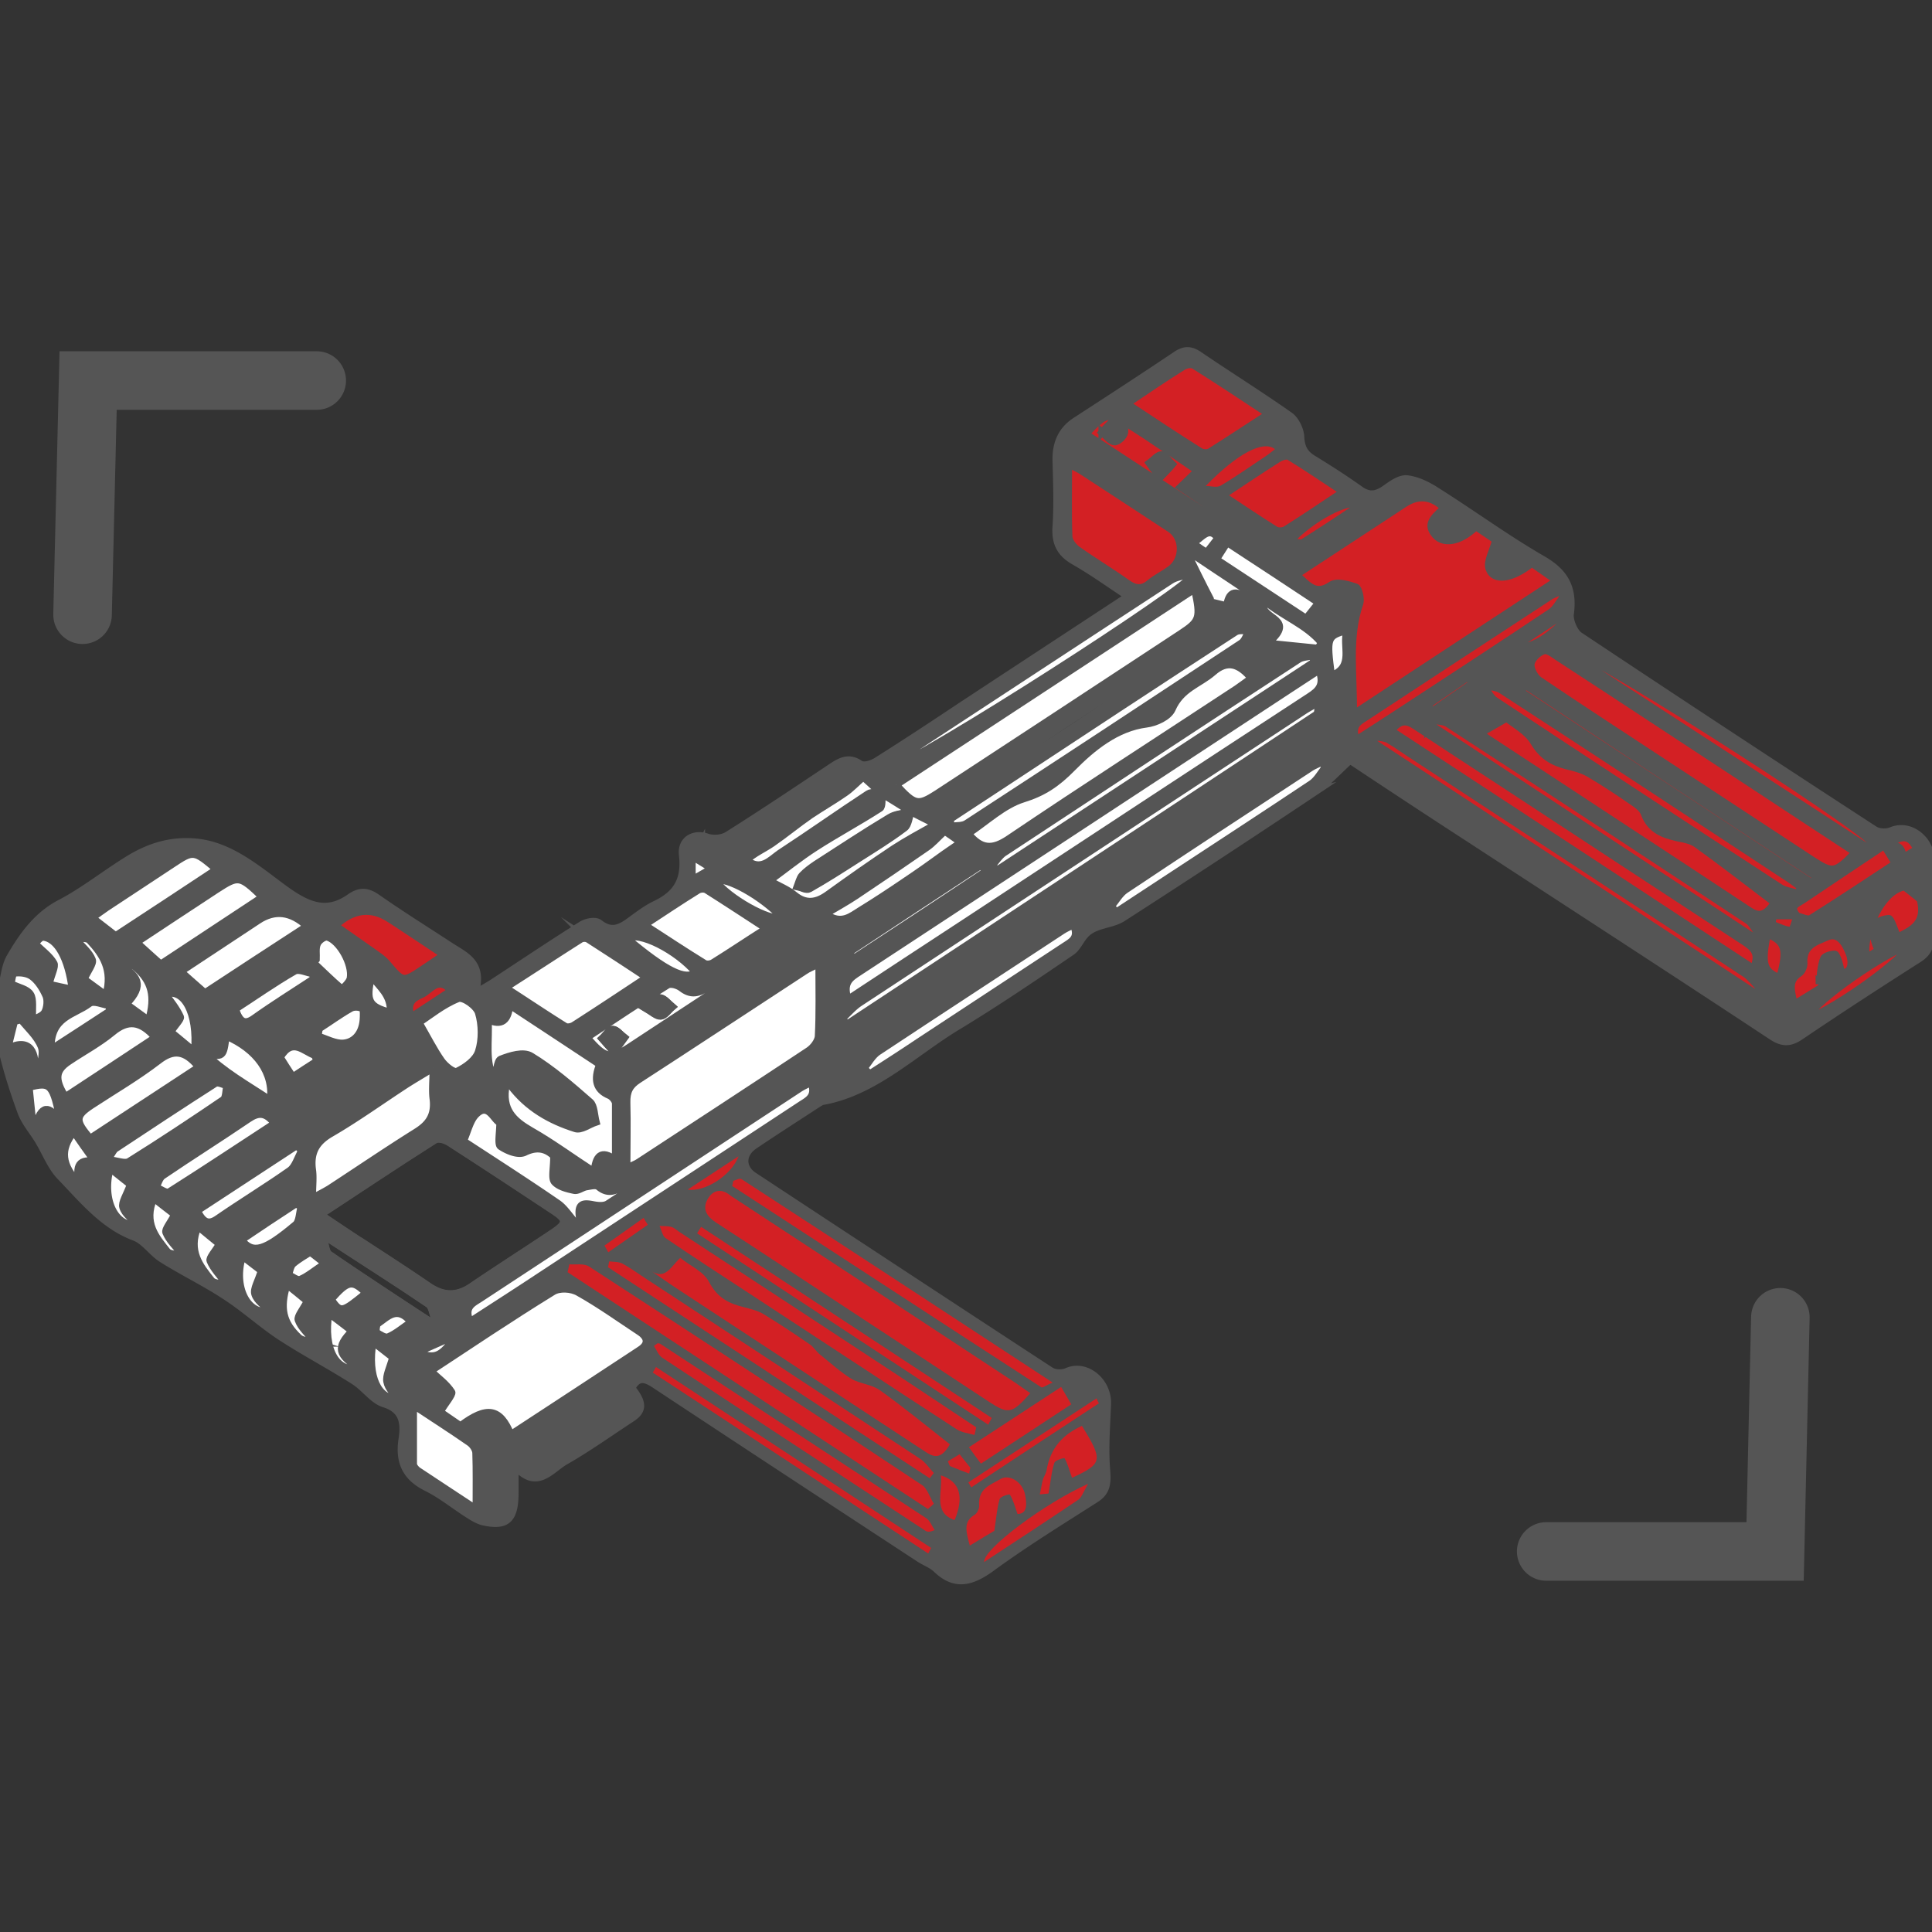 <svg xmlns="http://www.w3.org/2000/svg" id="Layer_1" data-name="Layer 1" viewBox="0 0 66 66"><rect x="0" y="0" width="66" height="66" fill="#333333" stroke="none"/><defs><style>.cls-2,.cls-5,.cls-7{stroke-miterlimit:10;stroke:#555;stroke-width:.25px}.cls-2{fill:none}.cls-5{fill:#fff}.cls-8{stroke-width:0}.cls-7,.cls-8{fill:#d32024}</style></defs><path d="M44.98 27.01q-3.3 2.205-6.63 4.35c-.27.17-.6.2-.9.32-.13.05-.27.13-.37.24-.17.18-.28.46-.47.59-1.28.87-2.56 1.74-3.88 2.54-1.51.91-2.84 2.25-4.61 2.57-.07.01-.13.06-.2.1-.72.47-1.44.93-2.15 1.41-.43.29-.44.76-.02 1.04 3.37 2.22 6.75 4.44 10.13 6.65.15.1.41.11.58.03.64-.28 1.4.33 1.37 1.12-.03.75-.09 1.51-.03 2.25.04.47 0 .76-.39 1-1.19.76-2.39 1.5-3.54 2.34-.66.48-1.24.66-1.88.04-.16-.15-.38-.23-.57-.35-3.02-1.98-6.04-3.96-9.05-5.95-.32-.21-.57-.3-.79.12.4.49.4.77 0 1.03-.75.49-1.49 1.02-2.26 1.46-.51.29-.98 1.03-1.73.17V51c0 .9-.27 1.16-1.06.99-.19-.04-.37-.15-.54-.26-.47-.3-.91-.66-1.41-.91-.67-.33-.97-.83-.84-1.66.09-.59 0-1.02-.63-1.21-.37-.12-.65-.54-1.01-.77-.83-.53-1.69-.98-2.52-1.52-.65-.43-1.24-.97-1.89-1.39-.7-.46-1.45-.82-2.15-1.26-.34-.21-.6-.62-.95-.75-1.05-.39-1.76-1.27-2.53-2.07-.32-.33-.5-.82-.75-1.23-.2-.33-.47-.63-.6-1-.27-.74-.51-1.5-.68-2.27-.1-.42-.05-.89-.04-1.33 0-.24.04-.48.09-.71.07-.33.11-.69.27-.96.44-.76.94-1.44 1.72-1.84.8-.42 1.52-1 2.3-1.48.72-.45 1.48-.68 2.32-.6 1.17.11 2.09.91 3 1.58.82.6 1.46.87 2.26.31.34-.24.6-.22.93.01.83.58 1.68 1.11 2.52 1.66.51.33 1.13.57.83 1.6.28-.17.44-.25.59-.35 1.01-.66 2.02-1.34 3.04-1.98.17-.11.49-.17.62-.06.39.31.69.18 1.03-.07.29-.21.57-.43.89-.58.66-.32 1.02-.77.92-1.67-.07-.53.38-.78.84-.62.2.07.49.05.68-.06 1.21-.76 2.4-1.56 3.6-2.36.32-.21.59-.32.94-.08.13.09.41 0 .58-.11.97-.61 1.94-1.25 2.9-1.89 1.87-1.23 3.73-2.45 5.68-3.73-.65-.43-1.22-.84-1.83-1.19-.46-.26-.67-.59-.63-1.19.05-.75.02-1.51 0-2.27-.01-.61.21-1.05.68-1.35 1.14-.74 2.28-1.48 3.41-2.24.28-.19.5-.2.79 0 1.03.7 2.09 1.36 3.11 2.08.18.13.35.46.36.71.02.39.15.59.43.76.54.33 1.07.67 1.59 1.04.3.22.54.2.84 0 .24-.17.52-.38.77-.36.36.04.72.22 1.04.43 1.19.75 2.35 1.6 3.56 2.3.74.42 1.11.93.98 1.89-.03.22.14.61.31.73q5.025 3.345 10.08 6.63c.15.1.41.11.58.04.66-.28 1.41.33 1.36 1.12-.04.75-.09 1.51-.03 2.26.04.48-.02.76-.4 1-1.35.86-2.69 1.73-4.02 2.63-.35.24-.61.26-.98.02-3.42-2.26-6.85-4.48-10.28-6.72-1.42-.92-2.83-1.85-4.14-2.72-.46.42-.79.79-1.18 1.05Zm-13.17 7.18c-.37.23-.72.48-1.08.73.03.05.05.1.08.15 1.17-.82 2.34-1.64 3.52-2.45.63-.37 1.26-.73 1.89-1.1-.03-.07-.07-.13-.1-.2-.59.44-1.19.87-1.78 1.31-.84.52-1.69 1.04-2.53 1.57Zm30.04-2.81c.97-.61 1.93-1.25 2.89-1.88-.14-.23-.26-.43-.38-.62.25.06.6-.15.65.42.18-.11.33-.2.48-.29-.34-.71-.74-.28-1.11-.12-.94.62-1.88 1.24-2.82 1.88-.17.11-.45.2-.18.52h-.8c-.01.1-.03.2-.04.3.22.08.44.2.66.21.06 0 .13-.31.2-.48.15.03.35.14.46.08Zm-32.36-4.85c-.26.23-.43.41-.62.54-.39.27-.79.5-1.18.76-.45.31-.87.66-1.32.97-.28.19-.6.33-.87.57.49.4.81 0 1.14-.23 1.01-.66 2.01-1.37 3.02-2.03.12-.08.31-.01.47-.02-.02.18 0 .46-.08.51-.73.47-1.48.87-2.21 1.34-.53.34-1.02.74-1.57 1.14.35.19.63.3.86.49.39.32.75.26 1.13-.01.75-.54 1.5-1.07 2.27-1.58.43-.28.88-.52 1.43-.83-.34-.17-.6-.3-.87-.44l.02.02c-.33-.21-.66-.42-1-.62-.24-.22-.49-.44-.64-.58Zm23.7-6.69c-.34-.24-.6-.42-.86-.6-.67.54-1.31.64-1.46.18-.08-.23.13-.59.23-.97-.14-.1-.42-.28-.68-.46-.57.55-1.16.63-1.44.22-.18-.27-.11-.46.36-.85q-.64-.63-1.37-.15c-1.21.79-2.42 1.59-3.69 2.42.4.35.65.73 1.19.36.2-.14.58-.02.85.07.09.03.18.4.13.55-.41 1.19-.2 2.39-.22 3.79 2.4-1.58 4.63-3.04 6.96-4.57ZM12.33 42.41c.78.51 1.56 1.01 2.33 1.54.48.32.93.34 1.42.02.94-.64 1.9-1.25 2.84-1.88.44-.3.45-.43.03-.71-1.19-.79-2.39-1.58-3.6-2.36-.14-.09-.37-.16-.49-.09-1.28.81-2.55 1.66-3.92 2.56.52.35.95.64 1.38.92Zm3.11 5.15c.04.07-.24.41-.4.67.19.13.45.31.7.48.9-.68 1.35-.61 1.72.3 1.48-.97 2.95-1.93 4.42-2.9.29-.19.27-.41 0-.6-.7-.46-1.38-.95-2.11-1.36-.24-.14-.65-.17-.88-.02-1.43.88-2.84 1.83-4.18 2.71.27.25.55.45.73.73Zm6.36-7.85c1.94-1.27 3.89-2.54 5.82-3.82.15-.1.32-.32.33-.49.04-.79.02-1.58.02-2.48-.22.11-.36.16-.49.25-1.9 1.24-3.79 2.49-5.69 3.72-.29.19-.4.4-.39.78.02.71 0 1.42 0 2.24.2-.1.3-.13.39-.19Zm38.35-12.72c-2.32-1.52-4.63-3.05-6.95-4.56-.15-.1-.35-.26-.48-.21-.18.06-.4.26-.43.45-.03.16.13.46.28.56 1.34.91 2.7 1.79 4.05 2.68 1.76 1.15 3.51 2.31 5.27 3.46.71.46.79.45 1.48-.26-1.08-.71-2.15-1.41-3.21-2.11ZM34.68 47.25c-3.22-2.12-6.43-4.23-9.65-6.34-.03-.02-.07-.04-.09-.06-.31-.26-.61-.19-.79.15-.18.35.02.59.31.78 1.57 1.02 3.14 2.06 4.71 3.09 1.54 1.01 3.08 2.02 4.61 3.03.66.43.78.41 1.4-.29-.17-.12-.34-.24-.5-.35ZM32 27.12c2.78-1.82 5.57-3.65 8.35-5.48.64-.42.68-.53.46-1.52-3.4 2.23-6.78 4.45-10.2 6.69.64.7.75.72 1.39.31Zm.93 4.42c3.93-2.58 7.86-5.17 11.8-7.74.31-.2.53-.4.33-.91-.7.46-1.38.9-2.06 1.35-4.55 2.99-9.11 5.98-13.66 8.97-.29.19-.57.36-.37.93 1.35-.89 2.66-1.75 3.96-2.6Zm-11.9 8.09V37.7c0-.1-.12-.24-.21-.28-.46-.19-.54-.54-.33-1.06-1.01-.67-2.02-1.33-3.08-2.03-.05.54-.28.72-.74.5.05.74-.13 1.43.23 2.08.06-.25.08-.66.2-.72.33-.13.78-.27 1.04-.11.71.43 1.37 1 2.02 1.57.14.12.14.45.2.68-.24.08-.51.29-.71.22-.85-.27-1.63-.7-2.22-1.49-.02-.03-.1 0-.14 0-.17.85.26 1.23.85 1.57.72.41 1.4.91 2.18 1.42.05-.56.23-.79.73-.42Zm15.49-21.31c0 .16.15.35.28.45.56.4 1.15.75 1.71 1.15.28.2.51.23.78 0 .22-.18.47-.3.69-.46.47-.33.48-1.09 0-1.4-.99-.65-1.98-1.3-2.98-1.95-.13-.09-.28-.15-.52-.28 0 .92-.02 1.71.01 2.5Zm21.45 10.52c-.18-.13-.43-.18-.65-.22-.48-.11-.93-.25-1.15-.84-.06-.16-.24-.29-.39-.39-.49-.34-.99-.67-1.5-.97-.23-.13-.49-.2-.75-.26-.46-.12-.83-.31-1.13-.81-.22-.37-.65-.59-.93-.82l-.89.51c.06.05.16.15.28.22 2.95 1.94 5.9 3.87 8.85 5.82.3.2.55.3.91-.24-.91-.69-1.77-1.36-2.66-2ZM30.07 47.5c-.29-.21-.68-.22-.99-.4-.37-.23-.71-.54-1.06-.82-.13-.1-.22-.26-.35-.35-.52-.36-1.05-.71-1.59-1.04-.2-.12-.43-.17-.65-.23-.5-.12-.91-.3-1.21-.87-.19-.36-.64-.54-.98-.82-.3.27-.5.75-.96.47.29.2.57.4.86.59 2.82 1.85 5.63 3.7 8.45 5.55.3.2.55.3.86-.24-.79-.62-1.57-1.26-2.38-1.84Zm4.39-18.83c2.58-1.74 5.19-3.42 7.79-5.13.16-.11.32-.23.5-.36-.43-.51-.83-.63-1.31-.21-.47.41-1.09.55-1.4 1.26-.12.27-.56.47-.88.51-1.02.13-1.85.81-2.53 1.5-.54.55-1 .85-1.68 1.06-.67.21-1.25.77-1.87 1.18.45.56.84.56 1.39.19Zm25.43 4.42c.24-.53-.01-.72-.31-.92-2.8-1.83-5.6-3.67-8.4-5.51-.95-.62-1.9-1.24-2.85-1.87-.29-.19-.52-.21-.81.17 4.15 2.72 8.26 5.42 12.38 8.13ZM31.51 50.74c-3.78-2.51-7.58-5-11.38-7.47-.18-.12-.45-.06-.68-.08l-.06.27c4.1 2.7 8.21 5.39 12.31 8.09.07-.06.14-.12.2-.18-.13-.21-.22-.51-.39-.63ZM41 15.42c.09.06.25.07.34.02.64-.4 1.27-.82 2.01-1.3-.91-.6-1.72-1.14-2.55-1.66-.1-.06-.28-.02-.39.05-.61.38-1.21.79-1.91 1.26.89.59 1.69 1.12 2.5 1.63ZM20.09 32.08a.28.28 0 0 0-.25 0c-.82.52-1.64 1.06-2.58 1.66.76.49 1.4.92 2.04 1.32.07.05.22.02.3-.03.81-.52 1.61-1.05 2.5-1.64-.72-.48-1.37-.9-2.02-1.32Zm-6.21 4.97c-.86.56-1.69 1.16-2.57 1.67-.48.28-.71.63-.63 1.24.04.27 0 .56 0 .97.26-.14.44-.23.6-.33.98-.64 1.95-1.3 2.94-1.92.42-.26.66-.56.59-1.14-.04-.31 0-.63 0-1.07-.37.23-.65.39-.93.57ZM44.52 24.3c-5.06 3.32-10.11 6.64-15.16 9.96-.21.14-.39.35-.58.53.05.07.1.14.14.21 5.35-3.53 10.7-7.05 16.05-10.59.06-.04.05-.21.09-.42-.24.13-.39.21-.54.31ZM18.49 43.57c2.95-1.94 5.91-3.88 8.86-5.82.24-.16.55-.28.36-.78-.14.08-.29.14-.42.23-3.64 2.39-7.27 4.78-10.91 7.17-.25.16-.54.29-.32.79.82-.53 1.63-1.05 2.43-1.58Zm-.56-4.21c-.22.11-.59-.04-.83-.2-.1-.07-.02-.47-.02-.81-.21-.08-.39-.69-.8-.3-.22.2-.3.59-.45.93 1.07.7 2.15 1.39 3.21 2.12.24.16.41.44.65.71.01-.02.13-.14.11-.22-.08-.51.16-.49.47-.43.16.03.36.05.49-.03 2.35-1.53 4.7-3.08 7.05-4.62.05-.04.1-.09.08-.26-.18.09-.37.16-.53.27-1.99 1.31-3.98 2.61-5.97 3.93-.3.2-.58.39-.94.09-.09-.08-.29-.02-.43 0-.14.03-.28.15-.41.12-.24-.05-.52-.12-.67-.29-.1-.13-.02-.45-.02-.85-.23-.23-.54-.38-1.01-.15Zm42.04-5.42c.05-.06.09-.13.14-.19-.16-.16-.3-.36-.48-.48-3.76-2.48-7.53-4.95-11.3-7.42-.3-.19-.58-.4-.89-.58-.14-.08-.3-.07-.46-.11-.02.07-.04.14-.06.2 4.35 2.85 8.69 5.71 13.04 8.56ZM43.58 18.11c.09.05.26.04.35-.02.62-.39 1.24-.81 1.96-1.29-.68-.45-1.25-.84-1.84-1.2-.09-.06-.28 0-.4.08-.6.38-1.18.77-1.89 1.24.68.45 1.24.83 1.82 1.19ZM30.76 47.05c-2.52-1.66-5.04-3.31-7.56-4.96-.09-.06-.18-.15-.28-.17-.12-.03-.26-.02-.39-.03.07.14.1.34.2.41.91.62 1.83 1.22 2.75 1.82 2.4 1.57 4.79 3.15 7.19 4.71.18.12.41.14.62.2l.06-.26zm30.3-17.08c-3.25-2.14-6.5-4.28-9.76-6.4-.17-.11-.41-.11-.61-.16.13.18.23.42.4.53 3.23 2.14 6.47 4.26 9.71 6.37.19.13.44.15.66.22.02-.08.03-.17.05-.25-.15-.11-.29-.22-.45-.32Zm-37 2.95c.08.05.22.03.3-.02.58-.36 1.14-.74 1.82-1.17-.74-.48-1.39-.91-2.04-1.32-.08-.05-.22-.04-.3.01-.58.36-1.15.74-1.82 1.18.74.48 1.39.91 2.04 1.31Zm8.98-4.8c3.13-2.04 6.25-4.09 9.37-6.15.12-.08.18-.28.26-.43-.16.01-.35-.03-.47.05-2.68 1.74-5.35 3.5-8.02 5.26-.57.38-1.15.75-1.72 1.13 0 .08.02.16.03.24.19-.03.4 0 .55-.11ZM31.76 50.5c.05-.06.09-.12.14-.18-.15-.16-.28-.36-.46-.48-3.11-2.05-6.22-4.09-9.33-6.13-.28-.18-.55-.38-.84-.54-.13-.07-.3-.06-.46-.08-.01.07-.03.14-.04.21l10.99 7.21Zm28.15-18.49.13-.16c-.1-.14-.19-.32-.32-.41-3.41-2.25-6.83-4.5-10.26-6.73-.14-.09-.33-.08-.5-.12l-.06.2c3.67 2.41 7.33 4.82 11 7.23ZM35.57 47.39s.15-.06.39-.16c-3.62-2.37-7.12-4.67-10.63-6.95-.06-.04-.18.03-.28.06-.01.06-.02.12-.04.18 3.52 2.29 7.03 4.59 10.55 6.87Zm9.32-24.78c-.02-.07-.05-.14-.07-.21-.16.04-.35.04-.48.13-3.36 2.19-6.72 4.4-10.07 6.61-.14.1-.25.27-.37.41.05.06.09.13.14.19 3.62-2.38 7.24-4.75 10.86-7.13Zm18.84 6.29s.15-.06.24-.1c-.48-.66-10.4-7.03-10.81-6.78 3.52 2.29 7.05 4.59 10.58 6.88Zm-23.1-9.12c-.01-.05-.03-.11-.04-.16-.2.07-.42.09-.6.21-3.02 1.97-6.04 3.96-9.06 5.94-.32.21-.63.43-.94.64.43.19 9.48-5.59 10.64-6.63ZM16.26 49.64c0-.13-.12-.3-.23-.37-.59-.41-1.2-.8-1.91-1.27v2.01c0 .09.11.21.2.26.6.4 1.2.79 1.94 1.28 0-.74.01-1.33-.01-1.91ZM7 33.92c1.13-.74 2.3-1.51 3.49-2.28q-.82-.76-1.67-.2c-.86.57-1.73 1.14-2.65 1.75.32.28.55.49.84.74Zm.39-3.53c-.9.59-1.79 1.18-2.73 1.8.28.26.53.48.83.75 1.12-.74 2.29-1.51 3.47-2.29-.78-.75-.82-.75-1.58-.26Zm15.23 15.99c2.99 1.98 5.99 3.94 8.99 5.91.07.05.16.05.32-.02-.09-.13-.16-.32-.28-.4-3.03-1.99-6.06-3.97-9.09-5.96-.03-.02-.07-.02-.1-.02l-.12.09c.09.14.16.32.28.4ZM40.1 29.87c1.57-1.03 3.15-2.06 4.71-3.1.19-.13.31-.37.47-.56-.05-.06-.09-.12-.14-.17-.12.06-.25.11-.36.18-2.12 1.39-4.23 2.77-6.34 4.18-.19.13-.32.37-.48.56.06.07.12.14.19.2.65-.43 1.3-.85 1.95-1.28Zm-27.31 2.69c.15.11.31.21.43.36.55.64.54.65 1.24.18.2-.13.4-.27.71-.48-.46-.31-.86-.57-1.25-.83-.2-.13-.4-.27-.61-.4q-.95-.62-1.86.23c.46.32.9.63 1.34.94Zm18.59 3.04 4.99-3.28c.23-.15.51-.28.3-.73-.13.07-.26.12-.38.2-2.1 1.38-4.2 2.75-6.3 4.14-.19.13-.32.37-.47.56.06.07.12.13.19.2.56-.36 1.12-.72 1.67-1.09Zm16.31-11.2c1.76-1.15 3.52-2.3 5.27-3.47.19-.12.31-.37.46-.56l-.13-.16c-.12.06-.26.1-.37.18-2.1 1.37-4.2 2.75-6.3 4.13-.24.15-.48.3-.28.77.47-.3.91-.59 1.36-.88ZM3.95 31.97c1.12-.73 2.27-1.49 3.45-2.27-.78-.66-.79-.66-1.53-.17s-1.49.98-2.23 1.47c-.15.1-.29.21-.49.35zm36.39-15.33c.22-.22.37-.36.58-.56-.49-.33-.95-.65-1.41-.96-.31-.21-.62-.41-.93-.61-.68-.44-.81-.41-1.48.32 2.16 1.41 4.29 2.81 6.43 4.21.04-.07.07-.14.11-.21-1.07-.71-2.14-1.43-3.28-2.19ZM26.82 31.98c-.89.58-1.78 1.15-2.65 1.75-.31.21-.57.27-.89.02-.13-.1-.37-.17-.48-.1-.92.57-1.83 1.18-2.75 1.79.61.72.8.76 1.46.33 1.83-1.2 3.66-2.41 5.49-3.62.11-.08.22-.18.32-.26-.02-.04-.04-.09-.06-.13-.15.07-.3.13-.44.22ZM5.4 36.23c-.73.56-1.51 1.01-2.27 1.51-.56.37-.58.53-.05 1.14 1.22-.8 2.45-1.61 3.72-2.44-.48-.59-.88-.61-1.39-.21Zm9.68.01c.13.18.42.42.54.36.29-.14.64-.39.73-.68.13-.4.12-.92 0-1.32-.07-.24-.53-.56-.7-.49-.51.2-.97.58-1.34.82.3.52.51.94.77 1.31Zm44.81-1.64c.03-.07.07-.13.1-.2-4.49-2.94-8.97-5.89-13.46-8.83-.03.07-.07.13-.1.2 4.49 2.94 8.97 5.89 13.46 8.83Zm-56.05.67c-.46.38-.99.66-1.48.99-.47.31-.51.61-.13 1.22 1.01-.66 2.02-1.33 3.08-2.03-.5-.58-.94-.63-1.47-.19ZM52.08 23.4l-.12.24c3.32 2.18 6.64 4.36 9.95 6.54l.12-.24c-3.32-2.18-6.63-4.36-9.95-6.55ZM33.76 48.67c.04-.08.08-.16.12-.23-3.31-2.18-6.62-4.35-9.93-6.53-.05.08-.09.15-.14.23 3.32 2.18 6.63 4.36 9.95 6.54ZM4.4 39.68c1.09-.68 2.16-1.39 3.22-2.11.09-.06.09-.32.12-.49-.13-.03-.31-.13-.4-.07-1.14.73-2.28 1.48-3.41 2.23-.06.04-.09.12-.26.38.34.03.58.15.73.06Zm27.42-11.95c.5.06 9-5.48 9.2-6.05-3.04 2-6.07 3.99-9.2 6.05ZM8.5 38.22c-.97.66-1.96 1.28-2.93 1.94-.11.07-.16.26-.23.4.15.06.36.22.45.16 1.2-.76 2.39-1.55 3.6-2.34-.3-.39-.55-.39-.89-.16Zm27.75 9.16c-1.02.67-2.08 1.36-3.15 2.06.14.2.26.36.41.56 1.01-.66 2.04-1.34 3.09-2.03-.12-.21-.22-.38-.35-.6Zm8.8-26.79c-1.04-.69-2.09-1.38-3.13-2.06-.13.2-.24.38-.37.58 1.02.67 2.04 1.34 3.07 2.02zM31.71 53.07l.1-.19c-3.13-2.06-6.27-4.12-9.4-6.18-.04.06-.07.13-.11.19 3.14 2.06 6.27 4.12 9.41 6.18ZM29.39 31.1c.52-.32 1.02-.65 1.52-.99.45-.3.9-.62 1.34-.94.17-.12.35-.24.57-.39-.21-.15-.44-.31-.56-.39-.25.23-.41.42-.6.55-.81.56-1.63 1.12-2.44 1.66-.3.2-.61.37-1.03.62.54.38.86.07 1.19-.13ZM7.44 41.64c.81-.56 1.65-1.07 2.46-1.64.19-.13.27-.45.41-.68-.06-.06-.12-.12-.17-.18-1.12.73-2.24 1.47-3.39 2.22.21.43.4.48.7.27Zm3.79 1.21c1.16.79 2.33 1.56 3.51 2.33.04-.04.08-.07.12-.11-.07-.18-.1-.44-.22-.52-1.12-.76-2.26-1.48-3.39-2.22-.02-.02-.07 0-.19.02.06.19.08.43.18.5Zm-3.51-7.46c-.09.73-.1.74-.74.57.66.66 1.45 1.09 2.26 1.63.12-.94-.47-1.75-1.52-2.2Zm54.58-2.64c.03-.1.36-.18.4-.14.11.16.14.38.21.62.38.02.36-.4.28-.62-.13-.36-.37-.79-.79-.6-.35.16-.83.27-.78.92 0 .1-.07.26-.15.31-.41.26-.28.62-.18 1.07.35-.21.65-.4.96-.59-.03-.04-.07-.08-.1-.11.04-.29.05-.6.15-.87ZM34.15 51.21c.03-.09.33-.18.35-.15.11.18.17.4.26.66.36 0 .31-.39.26-.65-.08-.44-.54-.73-.85-.54-.33.2-.77.31-.72.92 0 .1-.08.26-.16.3-.4.24-.28.59-.16 1.05.34-.21.66-.4.83-.5.07-.47.09-.79.18-1.08ZM65.6 30.72c-.17-.14-.35-.28-.54-.43-.89.16-1.48 1.84-1.29 2.42.12-.08.25-.15.39-.24-.22-.52-.32-1.02.36-1.09.08 0 .19.39.31.64.47-.23.99-.46.77-1.29Zm-28.64 18c-.62.28-1.08.73-1.21 1.53-.02.11-.1.21-.13.33-.04.16-.06.32-.1.48.15-.01.3-.03.3-.03.08-.45.1-.76.2-1.05.03-.09.34-.18.35-.15.1.18.16.4.25.66 1.04-.48 1.06-.59.33-1.77ZM8.67 34.79c.66-.47 1.35-.9 2.02-1.34v-.19c-.23-.03-.49-.18-.65-.08-.68.39-1.33.85-2.01 1.29.15.45.32.55.64.32Zm29.01-5.1c.03.06.06.13.1.19 2.02-1.29 4.01-2.62 6.01-3.94-.04-.06-.07-.12-.11-.19-2 1.31-3.99 2.62-5.99 3.93ZM30.2 34.6c.03.07.07.14.1.2 1.99-1.31 3.98-2.61 5.97-3.92-.03-.07-.07-.13-.1-.2-1.99 1.31-3.98 2.61-5.97 3.92Zm31.57.19c.97-.36 3.36-2.07 3.44-2.51-1.2.48-3.47 2.15-3.44 2.51ZM36.84 51.23c.11-.08.17-.26.33-.54-1.46.65-3.59 2.23-3.55 2.67 1.11-.73 2.17-1.42 3.22-2.13Zm-7.82-18.72.12.24c1.51-.99 3.02-1.98 4.52-2.98l-.12-.24c-1.51.99-3.02 1.99-4.52 2.98Zm-17.35 1.28s.28-.22.3-.37c.08-.47-.36-1.27-.78-1.4-.1-.03-.3.11-.35.23-.07.15-.03.35-.04.54-.03.04-.06.07-.1.11.32.3.63.61.96.89Zm29-14.9s-.05.05-.08.07c.24.49.48.98.73 1.46-.04.04-.07.08-.11.11.22.05.44.11.7.17.06-.45.27-.6.71-.23v-.29c-.65-.43-1.3-.87-1.95-1.3Zm2.51 1.62c-.27.65 1.1.56.24 1.36l.11.13 1.49.15.13-.19c-.54-.64-1.32-.9-1.97-1.45ZM10.11 41.83c.12-.11.12-.4.18-.61-.06-.03-.12-.07-.18-.1-.61.4-1.22.8-1.87 1.24.4.51.8.38 1.87-.52Zm1.63-6.19c.37-.03.64-.32.68-.79.01-.14.02-.37-.03-.4-.12-.06-.3-.07-.41 0-.37.21-.71.46-1.07.69-.01.09-.03.17-.04.26.29.09.59.26.87.24Zm-8-1.09c0-.07 0-.13.01-.2-.24-.03-.55-.19-.7-.07-.51.39-1.35.44-1.31 1.58.71-.46 1.36-.88 2-1.3Zm20.03-1.33c-.65-.76-1.95-1.43-2.35-1.16 1.32 1.11 2 1.45 2.35 1.16Zm17.42-16.63c.17 0 .37.07.51-.01.51-.3 1-.65 1.5-.98.11-.07.21-.15.36-.27-.39-.3-1.25.12-2.36 1.26Zm2.51 9.97s-.05-.09-.07-.13l-5.41 3.55c.02.05.04.09.06.14zM21.97 46.63c-.03-.06-.06-.12-.09-.17-1.48.97-2.96 1.95-4.45 2.92.03.06.06.11.08.17 1.48-.97 2.97-1.94 4.45-2.91Zm43.69-17.16c-.03-.06-.06-.11-.08-.17-1.45.95-2.9 1.9-4.35 2.86.03.06.05.12.08.17 1.45-.95 2.9-1.91 4.36-2.86ZM2.48 33.8c-.13-1.06-.51-1.74-.99-1.79-.1-.01-.22.16-.29.22.26.26.51.43.65.68.06.1-.08.36-.17.72.23.05.49.11.79.17Zm35.06 14.13c-.03-.06-.06-.11-.08-.17-1.46.96-2.92 1.91-4.38 2.87.03.06.07.11.1.17 1.45-.96 2.91-1.92 4.36-2.87ZM24.43 30.08c.4.58 1.89 1.43 2.27 1.26-.71-.75-1.93-1.41-2.27-1.26ZM1.05 33.96c.11.17.05.48.07.88.13-.08.34-.13.42-.27s.11-.42.04-.57c-.11-.25-.27-.5-.47-.65-.16-.12-.41-.15-.61-.12-.07 0-.1.32-.12.38.29.14.56.18.67.36Zm4.6 0c.17.24.38.49.51.78.03.07-.18.28-.33.51.21.17.47.39.82.68.12-1.37-.39-2.19-1-1.97Zm1.56 9.78c.1.12.34.1.53.14-.24-.32-.46-.54-.57-.81-.04-.09.17-.32.32-.57-.2-.16-.45-.37-.73-.6-.35.84.07 1.35.46 1.84Zm-3.45-3.83c-.3 1.09.2 2.05.94 1.92-.18-.19-.43-.35-.5-.59-.05-.16.13-.42.26-.78-.16-.13-.42-.33-.69-.55Zm8.28 5.55c-.27-.21-.52-.4-.8-.61-.2 1.23.26 2.06 1.07 1.89-.76-.45-.82-.73-.27-1.28ZM5.67 42.1c-.04-.1.16-.33.3-.61-.2-.15-.45-.35-.72-.56-.36.85.08 1.34.46 1.82.1.12.34.09.54.13-.25-.31-.47-.51-.58-.78Zm2.61.81c-.33 1.05.18 2.04.94 1.88-.18-.19-.44-.35-.51-.58-.06-.18.12-.45.22-.8-.16-.12-.4-.31-.65-.5Zm35.78-24.42c.21.02.37.1.46.04.64-.4 1.27-.82 1.99-1.3-.47-.21-1.7.47-2.45 1.26ZM5.08 34.86c.24-.82.11-1.35-.46-1.83-.13-.11-.34-.09-.53-.05.61.34.86.67.22 1.32zm5.1 10.23c-.04-.12.17-.36.31-.64-.19-.16-.44-.36-.7-.57-.25.81-.14 1.3.4 1.81.12.12.34.11.59.19-.27-.34-.5-.53-.59-.79Zm-7.03-12.3c.05.12-.15.37-.28.66.2.15.47.34.75.55.25-.87-.11-1.4-.56-1.88-.1-.1-.31-.05-.5-.08.25.3.49.48.59.74Zm-1.97 3.85c.05 0 .1.01.16.02.03-.31.17-.67.07-.91-.14-.35-.45-.62-.69-.92l-.23.06c-.08.31-.15.62-.23.93.8-.4.99.18.92.82Zm12.39 11.13c-.1-.15-.31-.34-.35-.57-.04-.21.1-.46.2-.83-.15-.12-.4-.31-.68-.53-.21 1.2.2 1.99.83 1.94ZM.99 37.14l.12 1.18c.04.03.08.05.12.08.23-.75.52-.56.86-.03-.27-1.35-.34-1.42-1.09-1.23Zm8.58-1.02c.12.19.25.4.43.67.29-.19.56-.37.83-.54-.02-.06-.05-.13-.07-.19-.39-.13-.77-.63-1.19.07Zm-6.33 3.56c-.29-.4-.5-.7-.72-1.02-.48.62-.43 1.13.2 1.8-.11-.54-.12-.9.52-.79Zm42.78-18.15c-.7.2-.71.24-.54 1.55.81-.3.36-1.01.54-1.55Zm-13.41 30.4c.33-.79.19-1.32-.47-1.53.07.6-.28 1.26.47 1.53ZM60.8 33.42c.27-.97.2-1.25-.43-1.5-.21 1.03-.13 1.27.43 1.5Zm-45.38.42c-.46-.52-.72 0-1.02.13-.24.11-.55.25-.35.77.46-.3.89-.58 1.37-.9Zm-4.82 8.94c-.17.11-.39.23-.59.4-.09.08-.11.25-.16.38.14.06.3.2.41.16.26-.11.49-.31.84-.54-.2-.16-.33-.26-.5-.39Zm.71 1.61c.33.47.37.46 1.2-.22-.47-.46-.63-.43-1.2.22Zm1.59.83c-.05.04-.07.28-.04.3.13.08.3.2.41.15.26-.11.49-.31.77-.5-.48-.59-.81-.18-1.15.05Zm4.01 4.34h-.15v2.1s.1 0 .15-.01v-2.08Zm-3.57-14.97c.03-.6-.37-.87-.65-1.25-.2.86-.1 1.05.65 1.25Zm40.03-13.3c-.03-.07-.07-.13-.1-.2-.54.36-1.09.71-1.63 1.07.73 0 1.25-.4 1.73-.87ZM25.23 39.5l-1.74 1.14c.57.09 1.49-.47 1.74-1.14Zm-20.6-9.71-.06-.12c-.82.53-1.64 1.07-2.46 1.6.03.05.06.09.1.14l2.43-1.62Zm16.01 12.76c.04.08.09.15.13.23l1.35-.94c-.05-.08-.1-.15-.14-.23l-1.33.94Zm28.14-18.48c.04.08.09.16.13.24l1.38-.96c-.04-.07-.09-.14-.13-.22-.46.32-.92.63-1.38.95Zm-34.5 22.12c.57.27.83.16 1.31-.58-.41.18-.81.36-1.31.58ZM9.34 35.62s.05.09.07.14c.7-.46 1.39-.92 2.09-1.37-.02-.04-.04-.09-.07-.13l-2.09 1.37Zm19.11-1.51h.09v-1.85h-.09zm-4.49-5.27c-.03.06-.06.11-.08.17.44.29.89.58 1.33.88.02-.06.04-.13.06-.19-.44-.28-.87-.57-1.31-.85Zm24.1-12.04c-.02-.05-.05-.1-.07-.15-.44.28-.88.56-1.31.84.02.06.05.11.07.17.44-.28.88-.57 1.32-.85ZM23.64 29.24v.81c.21-.12.38-.22.68-.39-.29-.18-.45-.28-.68-.42Zm3.37 1.61c-.03.05-.05.11-.08.16.43.28.85.56 1.28.84.03-.06.05-.11.08-.17-.43-.28-.85-.56-1.28-.83Zm5.77 18.83c-.11.07-.25.15-.4.24.04.08.05.16.09.17.21.09.43.17.64.25.01-.07.03-.14.04-.21-.11-.14-.23-.28-.37-.46Zm8.44-30.8c.13-.17.25-.32.39-.5-.31-.41-.53-.04-.86.18.2.14.33.23.47.32Z" style="stroke-miterlimit:10;stroke:#555;stroke-width:.25px;fill:#555"/><path d="M46.46 20.62c.05-.15-.04-.52-.13-.55-.27-.1-.65-.22-.85-.07-.53.38-.79 0-1.19-.36 1.27-.84 2.48-1.63 3.69-2.42q.73-.48 1.37.15c-.46.39-.54.58-.36.85.28.41.87.33 1.44-.22.26.18.54.36.68.46-.1.38-.31.74-.23.97.16.45.79.35 1.46-.18.25.18.52.36.86.6-2.33 1.53-4.56 2.99-6.96 4.57.02-1.39-.19-2.6.22-3.79Zm1.93 1.01c-.23-.17-.45-.44-.7-.49-.29-.05-.69.08-.63.53.04.24.38.42.68.73.28-.32.47-.54.65-.76ZM10.95 41.5c.52.35.95.64 1.38.92.78.51 1.56 1.01 2.33 1.54.48.32.93.34 1.42.02.94-.64 1.9-1.25 2.84-1.88.44-.3.45-.43.03-.71-1.19-.79-2.39-1.58-3.6-2.36-.14-.09-.37-.16-.49-.09-1.28.81-2.55 1.66-3.92 2.56Z" class="cls-2"/><path d="M14.7 46.83c.27.25.55.45.73.73.04.07-.24.41-.4.67.19.13.45.31.7.48.9-.68 1.35-.61 1.72.3 1.48-.97 2.95-1.93 4.42-2.9.29-.19.27-.41 0-.6-.7-.46-1.38-.95-2.11-1.36-.24-.14-.65-.17-.88-.02-1.43.88-2.84 1.83-4.18 2.71Zm6.72-6.93c.2-.1.3-.13.39-.19 1.94-1.27 3.89-2.54 5.82-3.82.15-.1.32-.32.33-.49.04-.79.02-1.58.02-2.48-.22.11-.36.16-.49.25-1.9 1.24-3.79 2.49-5.69 3.72-.29.19-.4.4-.39.78.02.71 0 1.42 0 2.24Z" class="cls-5"/><path d="M63.37 29.11c-1.08-.71-2.15-1.41-3.21-2.11-2.32-1.52-4.63-3.05-6.95-4.56-.15-.1-.35-.26-.48-.21-.18.06-.4.26-.43.45-.03.16.13.46.28.56 1.34.91 2.7 1.79 4.05 2.68 1.76 1.15 3.51 2.31 5.27 3.46.71.46.79.45 1.48-.26Z" class="cls-7"/><path d="M35.19 47.59c-.17-.12-.34-.24-.5-.35-3.22-2.12-6.43-4.23-9.65-6.34-.03-.02-.07-.04-.09-.06-.31-.26-.61-.19-.79.15-.18.35.02.59.31.78 1.57 1.02 3.14 2.06 4.71 3.09 1.54 1.01 3.08 2.02 4.61 3.03.66.43.78.41 1.4-.29Z" class="cls-8"/><path d="M30.61 26.81c.64.7.75.72 1.39.31 2.78-1.82 5.57-3.65 8.35-5.48.64-.42.68-.53.46-1.52-3.4 2.23-6.78 4.45-10.2 6.69Zm-1.64 7.33c1.35-.89 2.66-1.75 3.96-2.6 3.93-2.58 7.86-5.17 11.8-7.74.31-.2.53-.4.33-.91-.7.46-1.38.9-2.06 1.35-4.55 2.99-9.11 5.98-13.66 8.97-.29.19-.57.36-.37.93Zm-8.67 5.91c.05-.56.23-.79.73-.42V37.7c0-.1-.12-.24-.21-.28-.46-.19-.54-.54-.33-1.06-1.01-.67-2.02-1.33-3.08-2.03-.05.54-.28.72-.74.5.05.74-.13 1.43.23 2.08.06-.25.08-.66.2-.72.33-.13.78-.27 1.04-.11.71.43 1.37 1 2.02 1.57.14.12.14.45.2.68-.24.08-.51.29-.71.22-.85-.27-1.63-.7-2.22-1.49-.02-.03-.1 0-.14 0-.17.85.26 1.23.85 1.57.72.41 1.4.91 2.18 1.42Z" class="cls-5"/><path d="M36.5 15.82c0 .92-.02 1.71.01 2.5 0 .16.15.35.28.45.56.4 1.15.75 1.71 1.15.28.2.51.23.78 0 .22-.18.47-.3.69-.46.47-.33.48-1.09 0-1.4-.99-.65-1.98-1.3-2.98-1.95-.13-.09-.28-.15-.52-.28Zm24.13 15.02c-.91-.69-1.77-1.36-2.66-2-.18-.13-.43-.18-.65-.22-.48-.11-.93-.25-1.15-.84-.06-.16-.24-.29-.39-.39-.49-.34-.99-.67-1.5-.97-.23-.13-.49-.2-.75-.26-.46-.12-.83-.31-1.13-.81-.22-.37-.65-.59-.93-.82l-.89.51c.06.05.16.15.28.22 2.95 1.94 5.9 3.87 8.85 5.82.3.2.55.3.91-.24Z" class="cls-7"/><path d="M32.45 49.34c-.79-.62-1.57-1.26-2.38-1.84-.29-.21-.68-.22-.99-.4-.37-.23-.71-.54-1.06-.82-.13-.1-.22-.26-.35-.35-.52-.36-1.05-.71-1.59-1.04-.2-.12-.43-.17-.65-.23-.5-.12-.91-.3-1.21-.87-.19-.36-.64-.54-.98-.82-.3.27-.5.75-.96.47.29.2.57.4.86.59 2.82 1.85 5.63 3.7 8.45 5.55.3.2.55.3.86-.24" class="cls-8"/><path d="M33.07 28.47c.45.56.84.56 1.39.19 2.58-1.74 5.19-3.42 7.79-5.13.16-.11.32-.23.5-.36-.43-.51-.83-.63-1.31-.21-.47.41-1.09.55-1.4 1.26-.12.27-.56.47-.88.51-1.02.13-1.85.81-2.53 1.5-.54.55-1 .85-1.68 1.06-.67.21-1.25.77-1.87 1.18Z" class="cls-5"/><path d="M47.52 24.96c4.15 2.72 8.26 5.42 12.38 8.13.24-.53-.01-.72-.31-.92-2.8-1.83-5.6-3.67-8.4-5.51-.95-.62-1.9-1.24-2.85-1.87-.29-.19-.52-.21-.81.17Z" class="cls-7"/><path d="M31.9 51.37c-.13-.21-.22-.51-.39-.63-3.78-2.51-7.58-5-11.38-7.47-.18-.12-.45-.06-.68-.08l-.06.27c4.1 2.7 8.21 5.39 12.31 8.09.07-.06.14-.12.2-.18" class="cls-8"/><path d="M38.49 13.79c.89.59 1.69 1.12 2.5 1.63.09.06.25.07.34.02.64-.4 1.27-.82 2.01-1.3-.91-.6-1.72-1.14-2.55-1.66-.1-.06-.28-.02-.39.05-.61.38-1.21.79-1.91 1.26Z" class="cls-7"/><path d="M22.11 33.4c-.72-.48-1.37-.9-2.02-1.32a.28.28 0 0 0-.25 0c-.82.52-1.64 1.06-2.58 1.66.76.49 1.4.92 2.04 1.32.07.05.22.02.3-.03.81-.52 1.61-1.05 2.5-1.64Zm-7.31 3.08c-.37.23-.65.39-.93.57-.86.56-1.69 1.16-2.57 1.67-.48.28-.71.63-.63 1.24.04.27 0 .56 0 .97.26-.14.44-.23.6-.33.98-.64 1.95-1.3 2.94-1.92.42-.26.66-.56.59-1.14-.04-.31 0-.63 0-1.07Zm30.26-12.49c-.24.13-.39.21-.54.31-5.06 3.32-10.11 6.64-15.16 9.96-.21.14-.39.35-.58.53.05.07.1.14.14.21 5.35-3.53 10.7-7.05 16.05-10.59.06-.04.05-.21.09-.42Zm-29 21.16c.82-.53 1.63-1.05 2.43-1.58 2.95-1.94 5.91-3.88 8.86-5.82.24-.16.55-.28.36-.78-.14.08-.29.14-.42.23-3.64 2.39-7.27 4.78-10.91 7.17-.25.16-.54.29-.32.79Zm2.88-5.64c-.23-.23-.54-.38-1.01-.15-.22.11-.59-.04-.83-.2-.1-.07-.02-.47-.02-.81-.21-.08-.39-.69-.8-.3-.22.2-.3.59-.45.93 1.07.7 2.15 1.39 3.21 2.12.24.16.41.44.65.71.01-.02.13-.14.11-.22-.08-.51.16-.49.47-.43.16.03.36.05.49-.03 2.35-1.53 4.7-3.08 7.05-4.62.05-.04.1-.09.08-.26-.18.09-.37.16-.53.27-1.99 1.31-3.98 2.61-5.97 3.93-.3.2-.58.39-.94.09-.09-.08-.29-.02-.43 0-.14.03-.28.15-.41.12-.24-.05-.52-.12-.67-.29-.1-.13-.02-.45-.02-.85Z" class="cls-5"/><path d="M46.93 25.38c4.35 2.85 8.69 5.71 13.04 8.56.05-.06.09-.13.14-.19-.16-.16-.3-.36-.48-.48-3.76-2.48-7.53-4.95-11.3-7.42-.3-.19-.58-.4-.89-.58-.14-.08-.3-.07-.46-.11-.02.07-.04.14-.06.2Z" class="cls-7"/><path d="M41.76 16.92c.68.45 1.24.83 1.82 1.19.09.05.26.04.35-.02.62-.39 1.24-.81 1.96-1.29-.68-.45-1.25-.84-1.84-1.2-.09-.06-.28 0-.4.08-.6.38-1.18.77-1.89 1.24Z" style="stroke-miterlimit:10;stroke:#555;stroke-width:.25px;fill:red"/><path d="m33.35 48.76-2.59-1.72c-2.52-1.66-5.04-3.31-7.56-4.96-.09-.06-.18-.15-.28-.17-.12-.03-.26-.02-.39-.03.07.14.1.34.2.41.91.62 1.83 1.22 2.75 1.82 2.4 1.57 4.79 3.15 7.19 4.71.18.12.41.14.62.2z" class="cls-8"/><path d="M61.5 30.29c-.15-.11-.29-.22-.45-.32-3.25-2.14-6.5-4.28-9.76-6.4-.17-.11-.41-.11-.61-.16.13.18.23.42.4.53 3.23 2.14 6.47 4.26 9.71 6.37.19.13.44.15.66.22.02-.08.03-.17.05-.25Z" class="cls-7"/><path d="M22.02 31.6c.74.48 1.39.91 2.04 1.31.08.05.22.03.3-.02.58-.36 1.14-.74 1.82-1.17-.74-.48-1.39-.91-2.04-1.32-.08-.05-.22-.04-.3.01-.58.36-1.15.74-1.82 1.18Zm10.47-3.37c.19-.03.4 0 .55-.11 3.13-2.04 6.25-4.09 9.37-6.15.12-.08.18-.28.26-.43-.16.01-.35-.03-.47.05-2.68 1.74-5.35 3.5-8.02 5.26-.57.38-1.15.75-1.72 1.13 0 .08.02.16.03.24Zm-1.36-.49c-.33-.21-.66-.42-1-.62v-.02c-.01.18.02.46-.07.51-.73.47-1.48.87-2.21 1.34-.53.34-1.02.74-1.57 1.14.35.19.63.3.86.49.39.32.75.26 1.13-.01.75-.54 1.5-1.07 2.27-1.58.43-.28.88-.52 1.43-.83-.34-.17-.6-.3-.87-.44-.07.19-.09.46-.22.55-.53.39-1.09.73-1.64 1.09-.53.34-1.06.68-1.61.99-.09.05-.26-.05-.39-.07.05-.13.08-.28.16-.37.14-.15.31-.27.47-.38.84-.54 1.67-1.09 2.52-1.6.21-.13.48-.13.72-.2Z" class="cls-5"/><path d="m20.77 43.29 10.99 7.21c.05-.06.09-.12.14-.18-.15-.16-.28-.36-.46-.48-3.11-2.05-6.22-4.09-9.33-6.13-.28-.18-.55-.38-.84-.54-.13-.07-.3-.06-.46-.08-.01.07-.03.14-.04.21Z" class="cls-8"/><path d="M48.91 24.79c3.67 2.41 7.33 4.82 11 7.23l.13-.16c-.1-.14-.19-.32-.32-.41-3.41-2.25-6.83-4.5-10.26-6.73-.14-.09-.33-.08-.5-.12l-.06.2Z" class="cls-7"/><path d="M25.02 40.52c3.52 2.29 7.03 4.59 10.55 6.87.05.03.15-.06.39-.16-3.62-2.37-7.12-4.67-10.63-6.95-.06-.04-.18.03-.28.06-.01.06-.02.12-.04.18Z" class="cls-8"/><path d="M34.04 29.74c3.62-2.38 7.24-4.75 10.86-7.13-.02-.07-.05-.14-.07-.21-.16.04-.35.04-.48.13-3.36 2.19-6.72 4.4-10.07 6.61-.14.1-.25.27-.37.41.05.06.09.13.14.19Z" class="cls-5"/><path d="M53.15 22.03c3.52 2.29 7.05 4.59 10.58 6.88.05.03.15-.06.24-.1-.48-.66-10.4-7.03-10.81-6.78Z" class="cls-7"/><path d="M29.99 26.41c.43.19 9.48-5.59 10.64-6.63-.01-.05-.03-.11-.04-.16-.2.07-.42.09-.6.21-3.02 1.97-6.04 3.96-9.06 5.94-.32.21-.63.43-.94.64ZM16.27 51.55c0-.74.01-1.33-.01-1.91 0-.13-.12-.3-.23-.37-.59-.41-1.2-.8-1.91-1.27v2.01c0 .09.11.21.2.26.6.4 1.2.79 1.94 1.28ZM6.16 33.18c.32.28.55.49.84.74 1.13-.74 2.3-1.51 3.49-2.28q-.82-.76-1.67-.2c-.86.57-1.73 1.14-2.65 1.75Zm2.81-2.53c-.78-.75-.82-.75-1.58-.26-.9.59-1.79 1.18-2.73 1.8.28.26.53.48.83.75 1.12-.74 2.29-1.51 3.47-2.29Z" class="cls-5"/><path d="M22.34 45.98c.09.14.16.32.28.4 2.99 1.98 5.99 3.94 8.99 5.91.07.05.16.05.32-.02-.09-.13-.16-.32-.28-.4-3.03-1.99-6.06-3.97-9.09-5.96-.03-.02-.07-.02-.1-.02z" class="cls-8"/><path d="M38.15 31.15c.65-.43 1.3-.85 1.95-1.28 1.57-1.03 3.15-2.06 4.71-3.1.19-.13.31-.37.47-.56-.05-.06-.09-.12-.14-.17-.12.06-.25.11-.36.18-2.12 1.39-4.23 2.77-6.34 4.18-.19.13-.32.37-.48.56.06.07.12.14.19.2Z" class="cls-5"/><path d="M11.45 31.62c.46.32.9.63 1.34.94.15.11.31.21.43.36.55.64.54.65 1.24.18.2-.13.4-.27.71-.48-.46-.31-.86-.57-1.25-.83-.2-.13-.4-.27-.61-.4q-.95-.62-1.86.23Z" class="cls-7"/><path d="M29.71 36.69c.56-.36 1.12-.72 1.67-1.09l4.99-3.28c.23-.15.51-.28.3-.73-.13.07-.26.12-.38.2-2.1 1.38-4.2 2.75-6.3 4.14-.19.13-.32.37-.47.56.06.07.12.13.19.2Z" class="cls-5"/><path d="M46.33 25.28c.47-.3.91-.59 1.36-.88 1.76-1.15 3.52-2.3 5.27-3.47.19-.12.31-.37.46-.56l-.13-.16c-.12.06-.26.1-.37.18-2.1 1.37-4.2 2.75-6.3 4.13-.24.15-.48.3-.28.77Z" class="cls-7"/><path d="m3.15 31.35.8.62c1.12-.73 2.27-1.49 3.45-2.27-.78-.66-.79-.66-1.53-.17s-1.49.98-2.23 1.47c-.15.1-.29.21-.49.35Z" class="cls-5"/><path d="M43.52 19.04c-2.14-1.4-4.28-2.8-6.43-4.21.67-.73.8-.76 1.48-.32.31.2.63.4.93.61.47.31.93.63 1.41.96-.21.2-.35.34-.58.56 1.15.77 2.21 1.48 3.28 2.19-.04.07-.07.14-.11.21Zm-3.48-3.17c-.12-.11-.24-.32-.36-.32-.13 0-.27.18-.41.28.1.14.2.27.36.48.18-.19.3-.31.41-.44Zm-2.39-1.11c.14.11.27.3.42.32.11.01.32-.18.34-.31.03-.17-.09-.36-.15-.55-.09.06-.17.12-.26.18l-.35.37Z" class="cls-7"/><path d="M27.32 31.89c-.11.09-.21.19-.32.26-1.83 1.21-3.66 2.42-5.49 3.62-.66.43-.84.39-1.46-.33.92-.61 1.83-1.22 2.75-1.79.11-.07.35 0 .48.1.32.25.58.19.89-.02.88-.6 1.77-1.17 2.65-1.75.14-.09.29-.15.44-.22.02.04.04.09.06.13Zm-4.75 2.81c.14-.01.26-.2.39-.31-.13-.11-.26-.28-.4-.3-.13-.02-.28.14-.57.3.29.17.44.32.58.31Zm-1.24.75c-.13-.1-.27-.28-.39-.28-.13 0-.25.2-.37.31.11.13.23.25.4.45.16-.21.26-.34.36-.48Zm-14.54 1c-.48-.59-.88-.61-1.39-.21-.73.56-1.51 1.01-2.27 1.51-.56.37-.58.53-.05 1.14 1.22-.8 2.45-1.61 3.72-2.44Zm7.52-1.52c.3.52.51.94.77 1.31.13.18.42.42.54.36.29-.14.64-.39.73-.68.13-.4.12-.92 0-1.32-.07-.24-.53-.56-.7-.49-.51.2-.97.58-1.34.82Z" class="cls-5"/><path d="M46.43 25.77c4.49 2.94 8.97 5.89 13.46 8.83.03-.07.07-.13.1-.2-4.49-2.94-8.97-5.89-13.46-8.83-.03.07-.07.13-.1.2Z" class="cls-7"/><path d="M5.31 35.45c-.5-.58-.94-.63-1.47-.19-.46.38-.99.66-1.48.99-.47.31-.51.61-.13 1.22 1.01-.66 2.02-1.33 3.08-2.03Z" class="cls-5"/><path d="M62.04 29.95c-3.32-2.18-6.63-4.36-9.95-6.55l-.12.24c3.32 2.18 6.64 4.36 9.95 6.54l.12-.24Z" class="cls-7"/><path d="M23.81 42.13c3.32 2.18 6.63 4.36 9.95 6.54.04-.08.08-.16.12-.23-3.31-2.18-6.62-4.35-9.93-6.53-.05.08-.09.15-.14.23Z" class="cls-8"/><path d="M3.68 39.62c.34.03.58.15.73.06 1.09-.68 2.16-1.39 3.22-2.11.09-.06.09-.32.12-.49-.13-.03-.31-.13-.4-.07-1.14.73-2.28 1.48-3.41 2.23-.06.04-.09.12-.26.38Z" class="cls-5"/><path d="M41.02 21.68c-3.04 2-6.07 3.99-9.2 6.05.5.06 9-5.48 9.2-6.05Z" class="cls-2"/><path d="M9.38 38.38c-.3-.39-.55-.39-.89-.16-.97.66-1.96 1.28-2.93 1.94-.11.07-.16.26-.23.4.15.06.36.22.45.16 1.2-.76 2.39-1.55 3.6-2.34Z" class="cls-5"/><path d="M64.37 28.88c-.94.63-1.88 1.25-2.81 1.88-.17.11-.45.2-.18.52l.02.02c.15.03.35.14.46.08.97-.61 1.93-1.25 2.89-1.88-.14-.23-.26-.43-.38-.62Z" class="cls-7"/><path d="M36.6 47.98c-.12-.21-.22-.38-.35-.6-1.02.67-2.08 1.36-3.15 2.06.14.2.26.36.41.56 1.01-.66 2.04-1.34 3.09-2.03Z" class="cls-8"/><path d="m44.62 21.13.43-.54c-1.04-.69-2.09-1.38-3.13-2.06-.13.2-.24.38-.37.58 1.02.67 2.04 1.34 3.07 2.02Zm-14.49 5.99c-.24-.22-.49-.44-.64-.58-.26.23-.43.41-.62.54-.39.27-.79.5-1.18.76-.45.31-.87.66-1.32.97-.28.19-.6.33-.87.57.49.4.81 0 1.14-.23 1.01-.66 2.01-1.37 3.02-2.03.12-.08.31-.01.47-.02l-.01.02Z" class="cls-5"/><path d="M22.3 46.89c3.14 2.06 6.27 4.12 9.41 6.18l.1-.19c-3.13-2.06-6.27-4.12-9.4-6.18-.04.06-.07.13-.11.19" class="cls-8"/><path d="M28.21 31.23c.54.38.86.07 1.19-.13.52-.32 1.02-.65 1.52-.99.45-.3.9-.62 1.34-.94.17-.12.35-.24.57-.39-.21-.15-.44-.31-.56-.39-.25.23-.41.42-.6.55-.81.56-1.63 1.12-2.44 1.66-.3.2-.61.37-1.03.62ZM6.74 41.36c.21.43.4.48.7.27.81-.56 1.65-1.07 2.46-1.64.19-.13.27-.45.41-.68-.06-.06-.12-.12-.17-.18-1.12.73-2.24 1.47-3.39 2.22Z" class="cls-5"/><path d="M11.05 42.35c.06.19.08.43.18.5 1.16.79 2.33 1.56 3.51 2.33.04-.04.08-.07.12-.11-.07-.18-.1-.44-.22-.52-1.12-.76-2.26-1.48-3.39-2.22-.02-.02-.07 0-.19.02Z" class="cls-2"/><path d="M9.24 37.59c.12-.94-.47-1.75-1.52-2.2-.09.73-.1.74-.74.57.66.66 1.45 1.09 2.26 1.63Z" class="cls-5"/><path d="M62.15 33.62c.04-.29.05-.6.15-.87.03-.1.36-.18.4-.14.11.16.14.38.21.62.38.02.36-.4.28-.62-.13-.36-.37-.79-.79-.6-.35.16-.83.27-.78.92 0 .1-.07.26-.15.31-.41.26-.28.62-.18 1.07.35-.21.65-.4.96-.59-.03-.04-.07-.08-.1-.11Z" class="cls-7"/><path d="M33.97 52.29c.07-.47.09-.79.18-1.08.03-.09.33-.18.35-.15.11.18.17.4.26.66.36 0 .31-.39.26-.65-.08-.44-.54-.73-.85-.54-.33.2-.77.31-.72.92 0 .1-.08.26-.16.3-.4.24-.28.59-.16 1.05.34-.21.66-.4.83-.5Z" class="cls-8"/><path d="M64.83 32.01c.47-.23.99-.46.77-1.29-.17-.14-.35-.28-.54-.43-.89.16-1.48 1.84-1.29 2.42.12-.08.25-.15.39-.24-.22-.52-.32-1.02.36-1.09.08 0 .19.39.31.64Z" class="cls-7"/><path d="M36.63 50.48c1.04-.48 1.06-.59.33-1.77-.62.28-1.08.73-1.21 1.53-.02.11-.1.21-.13.33-.04.16-.06.32-.1.48.15-.01.3-.03.3-.03.08-.45.1-.76.2-1.05.03-.09.34-.18.35-.15.1.18.16.4.25.66Z" class="cls-8"/><path d="M8.04 34.47c.15.45.32.55.64.32.66-.47 1.35-.9 2.02-1.34v-.19c-.23-.03-.49-.18-.65-.08-.68.39-1.33.85-2.01 1.29Zm35.64-8.72c-2 1.31-3.99 2.62-5.99 3.93.03.06.06.13.1.19 2.02-1.29 4.01-2.62 6.01-3.94-.04-.06-.07-.12-.11-.19Zm-7.51 4.93c-1.99 1.31-3.98 2.61-5.97 3.92.03.07.07.14.1.2 1.99-1.31 3.98-2.61 5.97-3.92-.03-.07-.07-.13-.1-.2Z" class="cls-5"/><path d="M65.21 32.28c-1.2.48-3.47 2.15-3.44 2.51.97-.36 3.36-2.07 3.44-2.51Z" class="cls-7"/><path d="M33.62 53.36c1.11-.73 2.17-1.42 3.22-2.13.11-.08.17-.26.33-.54-1.46.65-3.59 2.23-3.55 2.67" class="cls-8"/><path d="M33.54 29.54c-1.51.99-3.02 1.99-4.52 2.98l.12.24c1.51-.99 3.02-1.98 4.52-2.98zm-22.83 3.35c.32.3.63.61.96.89.02.01.28-.22.3-.37.08-.47-.36-1.27-.78-1.4-.1-.03-.3.11-.35.23-.07.15-.03.35-.04.54-.03.04-.06.07-.1.11Zm31.91-12.7c-.65-.43-1.3-.87-1.95-1.3-.03.02-.05.05-.08.07.24.49.48.98.73 1.46-.04.04-.07.08-.11.11.22.05.44.11.7.17.06-.45.27-.6.71-.23v-.29Zm2.53 1.77c-.54-.64-1.32-.9-1.97-1.45-.27.65 1.1.56.24 1.36l.11.13 1.49.15zM8.24 42.35c.4.51.8.38 1.87-.52.12-.11.12-.4.18-.61-.06-.03-.12-.07-.18-.1-.61.4-1.22.8-1.87 1.24Zm2.62-6.95c.29.09.59.26.87.24.37-.03.64-.32.68-.79.01-.14.02-.37-.03-.4-.12-.06-.3-.07-.41 0-.37.21-.71.46-1.07.69-.01.09-.03.17-.04.26Zm-9.12.45c.71-.46 1.36-.88 2-1.3 0-.07 0-.13.01-.2-.24-.03-.55-.19-.7-.07-.51.39-1.35.44-1.31 1.58Zm19.68-3.79c1.32 1.11 2 1.45 2.35 1.16-.65-.76-1.95-1.43-2.35-1.16Zm22.13-16.72c-.39-.3-1.25.12-2.36 1.26.17 0 .37.07.51-.01.51-.3 1-.65 1.5-.98.11-.07.21-.15.36-.27Zm-5.27 14.77 5.42-3.56c-.02-.04-.05-.09-.07-.13l-5.41 3.55c.02.05.04.09.06.14ZM17.52 49.55c1.48-.97 2.97-1.94 4.45-2.91-.03-.06-.06-.12-.09-.17-1.48.97-2.96 1.95-4.45 2.92.03.06.06.11.08.17Z" class="cls-5"/><path d="M61.31 32.34c1.45-.95 2.9-1.91 4.36-2.86-.03-.06-.06-.11-.08-.17-1.45.95-2.9 1.9-4.35 2.86.03.06.05.12.08.17Z" class="cls-7"/><path d="M1.68 33.63c.23.05.49.11.79.17-.13-1.06-.51-1.74-.99-1.79-.1-.01-.22.16-.29.22.26.26.51.43.65.68.06.1-.08.36-.17.72Z" class="cls-5"/><path d="M33.18 50.81c1.45-.96 2.91-1.92 4.36-2.87-.03-.06-.06-.11-.08-.17-1.46.96-2.92 1.91-4.38 2.87.03.06.07.11.1.17" class="cls-8"/><path d="M26.71 31.34c-.71-.75-1.93-1.41-2.27-1.26.4.58 1.89 1.43 2.27 1.26ZM.37 33.61c.29.14.56.18.67.36.11.17.05.48.07.88.13-.08.34-.13.42-.27s.11-.42.04-.57c-.11-.25-.27-.5-.47-.65-.16-.12-.41-.15-.61-.12-.07 0-.1.32-.12.38Zm6.28 2.32c.12-1.37-.39-2.19-1-1.97.17.24.38.49.51.78.03.07-.18.28-.33.51.21.17.47.39.82.68Zm.11 5.97c-.35.84.07 1.35.46 1.84.1.12.34.1.53.14-.24-.32-.46-.54-.57-.81-.04-.09.17-.32.32-.57-.2-.16-.45-.37-.73-.6Zm-2.31-1.44c-.16-.13-.42-.33-.69-.55-.3 1.09.2 2.05.94 1.92-.18-.19-.43-.35-.5-.59-.05-.16.13-.42.26-.78Zm7.85 6.29c-.76-.45-.82-.73-.27-1.28-.27-.21-.52-.4-.8-.61-.2 1.23.26 2.06 1.07 1.89Zm-6.05-3.87c-.25-.31-.47-.51-.58-.78-.04-.1.16-.33.3-.61-.2-.15-.45-.35-.72-.56-.36.85.08 1.34.46 1.82.1.12.34.09.54.13Zm2.68.53c-.16-.12-.4-.31-.65-.5-.33 1.05.18 2.04.94 1.88-.18-.19-.44-.35-.51-.58-.06-.18.12-.45.22-.8Z" class="cls-5"/><path d="M46.51 17.23c-.47-.21-1.7.47-2.45 1.26.21.02.37.1.46.04.64-.4 1.27-.82 1.99-1.3Z" class="cls-7"/><path d="m4.31 34.3.77.56c.24-.82.11-1.35-.46-1.83-.13-.11-.34-.09-.53-.05.61.34.86.67.22 1.32Zm6.47 11.58c-.27-.34-.5-.53-.59-.79-.04-.12.17-.36.31-.64-.19-.16-.44-.36-.7-.57-.25.81-.14 1.3.4 1.81.12.12.34.11.59.19ZM2.56 32.05c.25.3.49.48.59.74.05.12-.15.37-.28.66.2.15.47.34.75.55.25-.87-.11-1.4-.56-1.88-.1-.1-.31-.05-.5-.08Zm-2.3 3.77c.8-.4.99.18.92.82.05 0 .1.01.16.02.03-.31.17-.67.07-.91-.14-.35-.45-.62-.69-.92l-.23.06c-.08.31-.15.62-.23.93Zm12.48 10.01c-.21 1.2.2 1.99.83 1.94-.1-.15-.31-.34-.35-.57-.04-.21.1-.46.2-.83-.15-.12-.4-.31-.68-.53ZM2.08 38.37c-.27-1.35-.34-1.42-1.09-1.23l.12 1.18c.04.03.08.05.12.08.23-.75.52-.56.86-.03Zm8.68-2.32c-.39-.13-.77-.63-1.19.07.12.19.25.4.43.67.29-.19.56-.37.83-.54-.02-.06-.05-.13-.07-.19Zm-8.04 4.42c-.11-.54-.12-.9.52-.79-.29-.4-.5-.7-.72-1.02-.48.62-.43 1.13.2 1.8Zm42.76-17.39c.81-.3.36-1.01.54-1.55-.7.2-.71.24-.54 1.55Z" class="cls-5"/><path d="M32.14 50.4c.07.6-.28 1.26.47 1.53.33-.79.19-1.32-.47-1.53" class="cls-8"/><path d="M60.37 31.91c-.21 1.03-.13 1.27.43 1.5.27-.97.2-1.25-.43-1.5Zm-46.32 2.83c.46-.3.89-.58 1.37-.9-.46-.52-.72 0-1.02.13-.24.11-.55.25-.35.77Z" class="cls-7"/><path d="M34.34 32.62c-.84.52-1.69 1.04-2.53 1.57-.37.23-.72.48-1.08.73.03.05.05.1.08.15 1.17-.82 2.34-1.64 3.52-2.45Z" class="cls-2"/><path d="M11.1 43.16c-.2-.16-.33-.26-.5-.39-.17.11-.39.23-.59.4-.09.08-.11.25-.16.38.14.06.3.2.41.16.26-.11.49-.31.84-.54Zm1.41 1.01c-.47-.46-.63-.43-1.2.22.33.47.37.46 1.2-.22Zm1.54 1c-.48-.59-.81-.18-1.15.05-.05.04-.07.28-.04.3.13.08.3.2.41.15.26-.11.49-.31.77-.5Zm2.86 6.48v-2.08h-.15v2.1s.1 0 .15-.01Zm-4.22-18.31c-.2.86-.1 1.05.65 1.25.03-.6-.37-.87-.65-1.25Z" class="cls-5"/><path d="M51.64 22.16c.73 0 1.25-.4 1.73-.87-.03-.07-.07-.13-.1-.2-.54.36-1.09.71-1.63 1.07Z" class="cls-7"/><path d="M23.49 40.64c.57.09 1.49-.47 1.74-1.14z" class="cls-8"/><path d="m2.21 31.4 2.43-1.62-.06-.12c-.82.53-1.64 1.07-2.46 1.6.03.05.06.09.1.14Z" class="cls-2"/><path d="m21.98 41.61-1.33.94c.04.08.09.15.13.23l1.35-.94c-.05-.08-.1-.15-.14-.23Z" class="cls-8"/><path d="M50.16 23.12c-.46.32-.92.63-1.38.95.04.08.09.16.13.24l1.38-.96c-.04-.07-.09-.14-.13-.22Zm11.23 8.18-.02-.02h-.8c-.01.1-.03.2-.04.3.22.08.44.2.66.21.06 0 .13-.31.2-.48Z" class="cls-7"/><path d="M15.58 45.61c-.41.18-.81.36-1.31.58.57.27.83.16 1.31-.58Zm-4.15-11.36-2.09 1.37c.02.05.05.09.07.14.7-.46 1.39-.92 2.09-1.37-.02-.04-.04-.09-.07-.13Z" class="cls-5"/><path d="M28.45 32.26v1.84h.09v-1.85h-.09Z" class="cls-2"/><path d="M64.36 28.88c.25.06.6-.15.65.42.18-.11.33-.2.48-.29-.34-.71-.74-.28-1.12-.12h-.01Z" class="cls-7"/><path d="M34.33 32.61c.63-.37 1.26-.73 1.89-1.1-.03-.07-.07-.13-.1-.2-.59.44-1.19.87-1.78 1.31v-.01Z" class="cls-5"/><path d="M25.27 29.7c-.44-.28-.87-.57-1.31-.85-.03.06-.06.11-.08.17.44.29.89.58 1.33.88.02-.06.04-.13.06-.19Zm21.47-12.04c.44-.28.88-.57 1.32-.85-.02-.05-.05-.1-.07-.15-.44.28-.88.56-1.31.84.02.06.05.11.07.17Z" class="cls-2"/><path d="M24.32 29.67c-.29-.18-.45-.28-.68-.42v.81c.21-.12.38-.22.68-.39Z" class="cls-5"/><path d="M28.28 31.68c-.43-.28-.85-.56-1.28-.83-.03.05-.05.11-.08.16.43.28.85.56 1.28.84.03-.06.05-.11.08-.17Z" class="cls-2"/><path d="M33.15 50.14c-.11-.14-.23-.28-.37-.46-.11.07-.25.15-.4.24.04.08.05.16.09.17.21.09.43.17.64.25.01-.07.03-.14.04-.21Z" class="cls-8"/><path d="M40.75 18.56c.2.14.33.23.47.32.13-.17.25-.32.39-.5-.31-.41-.53-.04-.86.18Z" class="cls-5"/><path d="M47.74 22.39c.28-.32.47-.54.65-.76-.23-.17-.45-.44-.7-.49-.29-.05-.69.08-.63.53.04.24.38.42.68.73Zm-16.61 5.35c-.24.06-.51.07-.72.2-.85.51-1.68 1.06-2.52 1.6-.17.11-.33.23-.47.38-.08.09-.11.25-.16.37.13.03.29.13.39.07.55-.31 1.08-.65 1.61-.99.55-.35 1.11-.69 1.64-1.09.13-.09.15-.37.22-.55l.02.02Zm8.5-11.44c.18-.19.3-.31.41-.44-.12-.11-.24-.32-.36-.32-.13 0-.27.18-.41.28.1.14.2.27.36.48ZM38 14.4c-.12.12-.23.24-.35.37.14.11.27.3.42.32.11.01.32-.18.34-.31.03-.17-.09-.36-.15-.55-.09.06-.17.12-.26.18Zm-16.01 20c.29.17.44.32.58.31s.26-.2.39-.31c-.13-.11-.26-.28-.4-.3-.13-.02-.28.14-.57.3Zm-1.02 1.53c.16-.21.26-.34.36-.48-.13-.1-.27-.28-.39-.28-.13 0-.25.2-.37.31.11.13.23.25.4.45Z" style="fill:#555;stroke-miterlimit:10;stroke:#555;stroke-width:.25px"/><path d="M43.55 15.34c-.39-.3-1.25.12-2.36 1.26.17 0 .37.07.51-.01.51-.3 1-.65 1.5-.98.11-.07.21-.15.36-.27Z" class="cls-8"/><path d="M41.76 16.92c.68.45 1.24.83 1.82 1.19.09.05.26.04.35-.02.62-.39 1.24-.81 1.96-1.29-.68-.45-1.25-.84-1.84-1.2-.09-.06-.28 0-.4.08-.6.38-1.18.77-1.89 1.24Zm11.43 2.92c-.34-.24-.6-.42-.86-.6-.67.54-1.31.64-1.46.18-.08-.23.13-.59.23-.97-.14-.1-.42-.28-.68-.46-.57.55-1.16.63-1.44.22-.18-.27-.11-.46.36-.85q-.64-.63-1.37-.15c-1.21.79-2.42 1.59-3.69 2.42.4.35.65.73 1.19.36.2-.14.58-.02.85.07.09.03.18.4.13.55-.41 1.19-.2 2.39-.22 3.79 2.4-1.58 4.63-3.04 6.96-4.57Z" class="cls-7"/><path d="M10.82 13H3.01l-.19 8m50 32h7.82l.18-8" style="stroke-miterlimit:10;fill:none;stroke:#555;stroke-linecap:round;stroke-width:2px"/></svg>